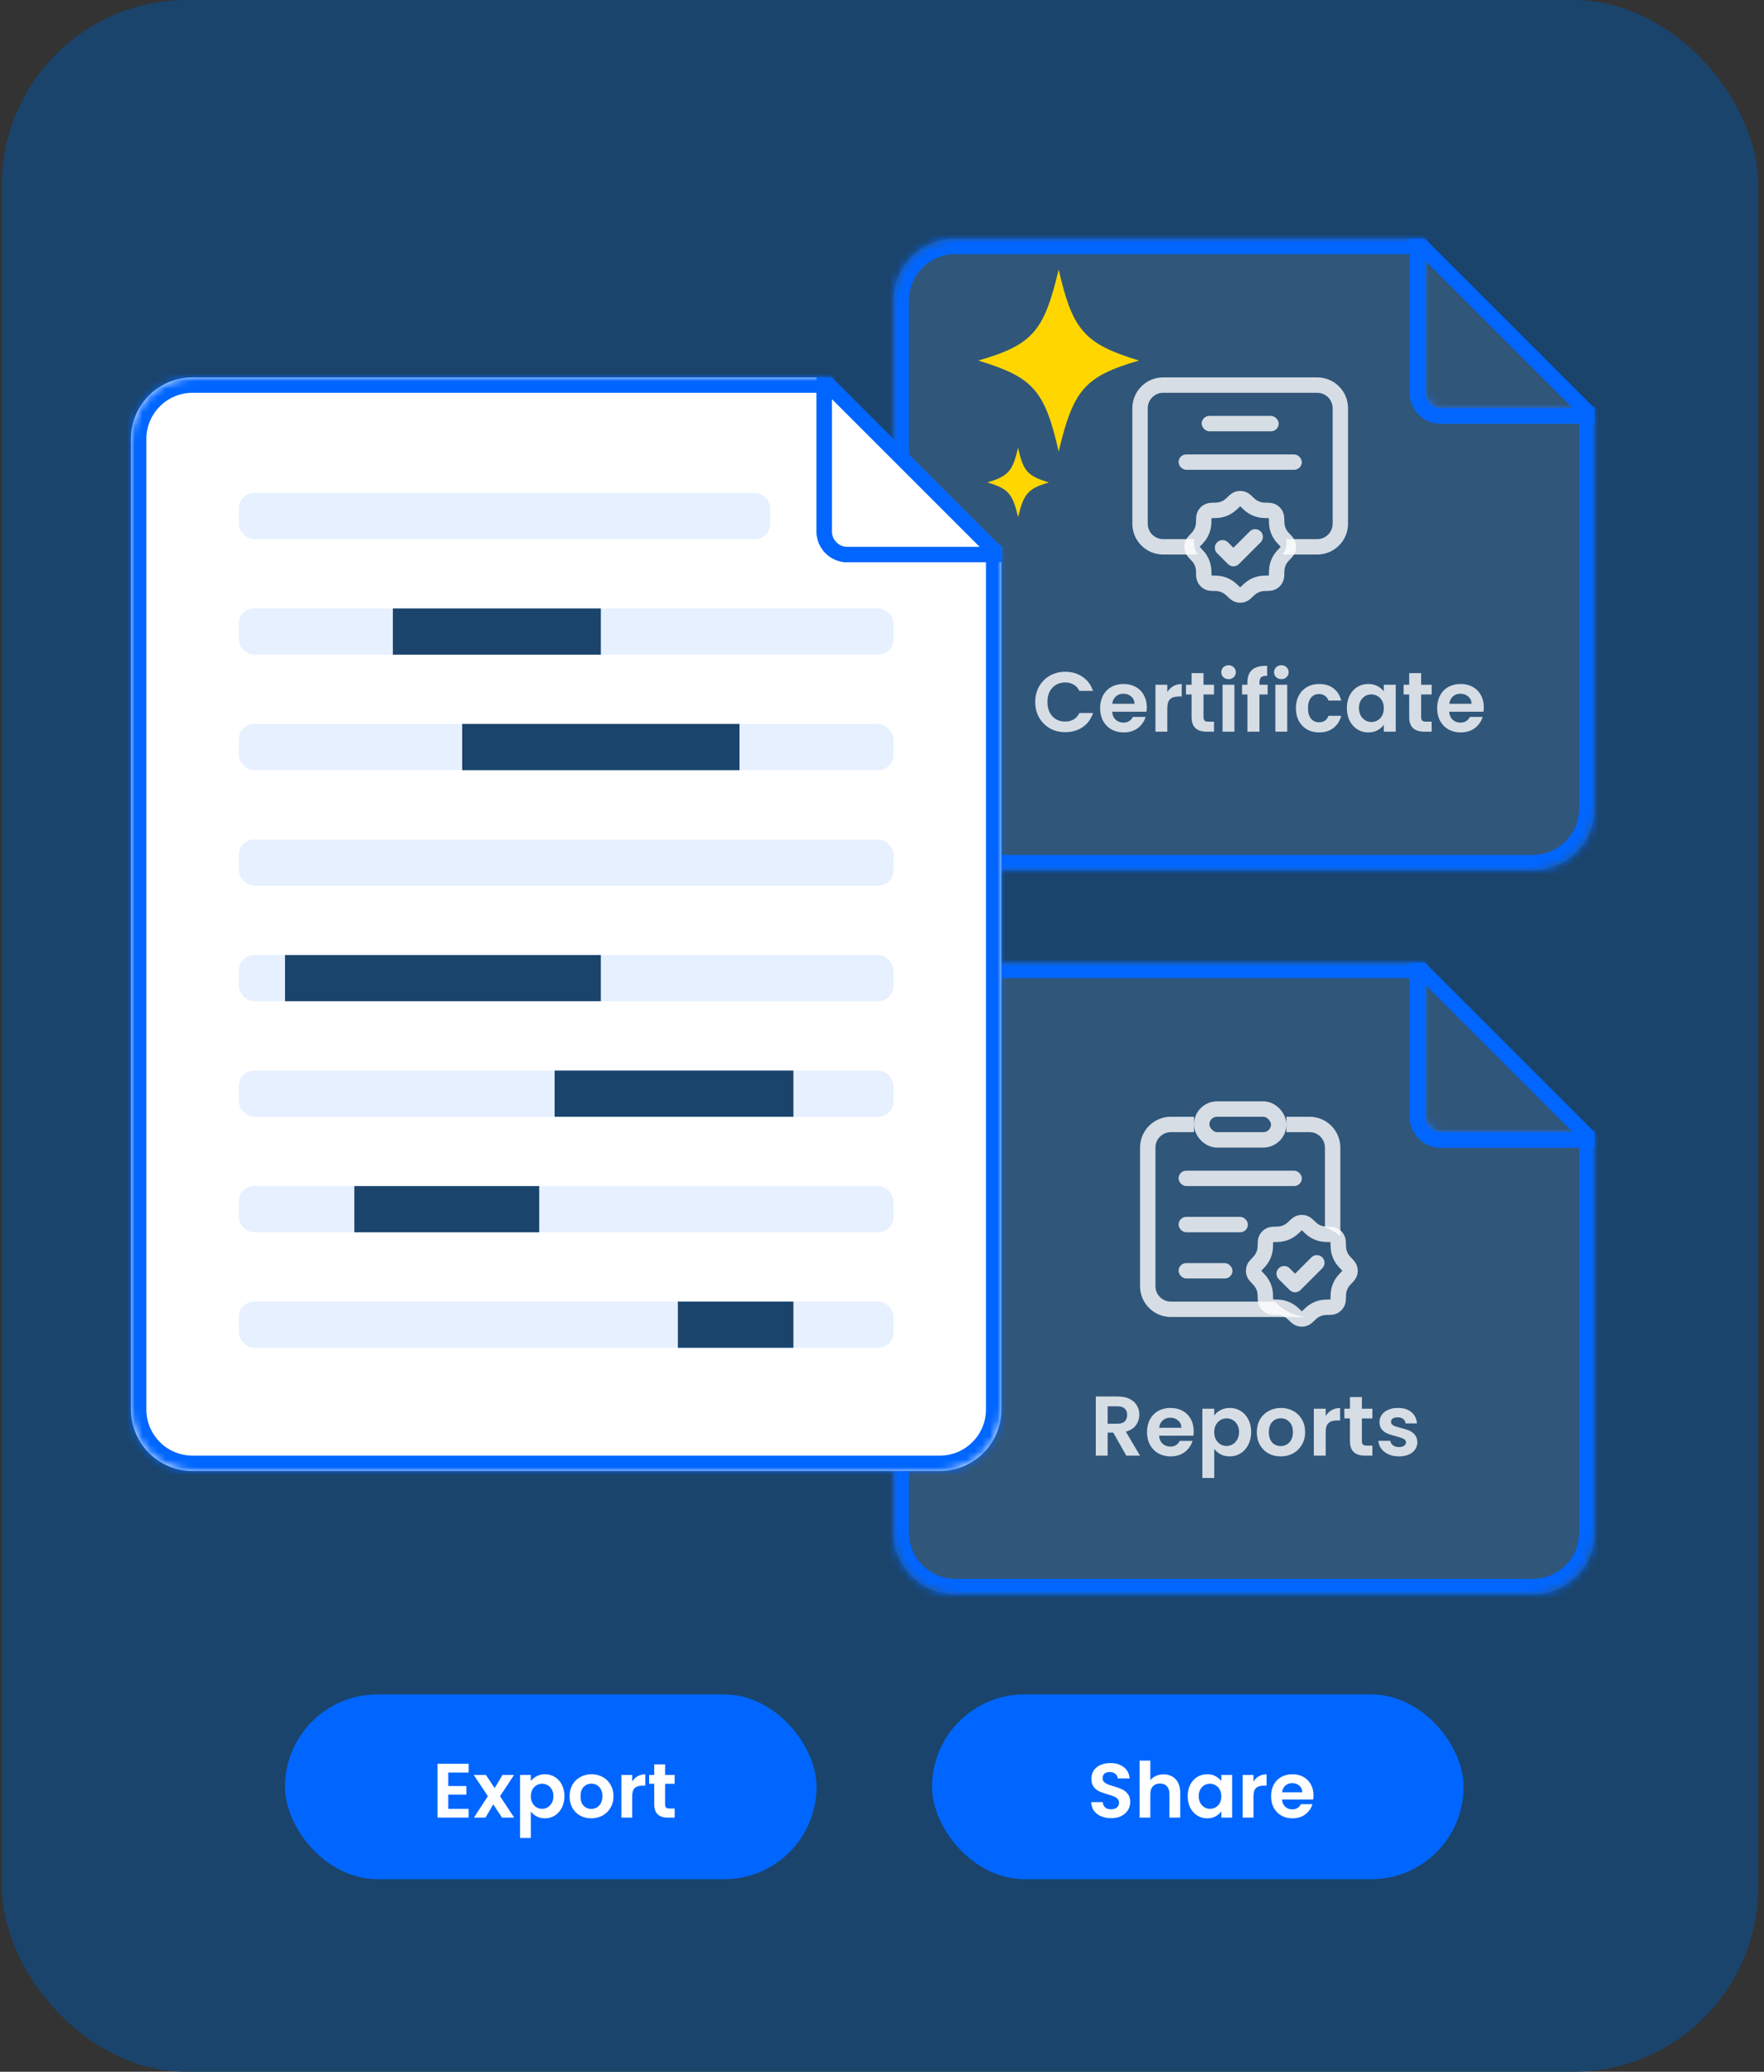 <svg width="229" height="269" viewBox="0 0 229 269" fill="none" xmlns="http://www.w3.org/2000/svg">
<rect x="0" y="0" width="229" height="269" fill="#333333" stroke="none"/>
<rect x="0.25" width="228" height="269" rx="24" fill="#1A446C"/>
<rect x="37" y="220" width="69" height="24" rx="12" fill="#0066FF"/>
<path d="M58.192 230.15V231.9H60.542V233.01H58.192V234.86H60.842V236H56.792V229.01H60.842V230.15H58.192ZM65.174 236L64.034 234.28L63.024 236H61.524L63.334 233.22L61.504 230.46H63.084L64.214 232.17L65.234 230.46H66.734L64.914 233.22L66.754 236H65.174ZM68.914 231.26C69.094 231.007 69.341 230.797 69.654 230.63C69.974 230.457 70.338 230.37 70.744 230.37C71.218 230.37 71.644 230.487 72.024 230.72C72.411 230.953 72.714 231.287 72.934 231.72C73.161 232.147 73.274 232.643 73.274 233.21C73.274 233.777 73.161 234.28 72.934 234.72C72.714 235.153 72.411 235.49 72.024 235.73C71.644 235.97 71.218 236.09 70.744 236.09C70.338 236.09 69.978 236.007 69.664 235.84C69.358 235.673 69.108 235.463 68.914 235.21V238.64H67.514V230.46H68.914V231.26ZM71.844 233.21C71.844 232.877 71.774 232.59 71.634 232.35C71.501 232.103 71.321 231.917 71.094 231.79C70.874 231.663 70.634 231.6 70.374 231.6C70.121 231.6 69.881 231.667 69.654 231.8C69.434 231.927 69.254 232.113 69.114 232.36C68.981 232.607 68.914 232.897 68.914 233.23C68.914 233.563 68.981 233.853 69.114 234.1C69.254 234.347 69.434 234.537 69.654 234.67C69.881 234.797 70.121 234.86 70.374 234.86C70.634 234.86 70.874 234.793 71.094 234.66C71.321 234.527 71.501 234.337 71.634 234.09C71.774 233.843 71.844 233.55 71.844 233.21ZM76.752 236.09C76.218 236.09 75.738 235.973 75.312 235.74C74.885 235.5 74.548 235.163 74.302 234.73C74.062 234.297 73.942 233.797 73.942 233.23C73.942 232.663 74.065 232.163 74.312 231.73C74.565 231.297 74.908 230.963 75.342 230.73C75.775 230.49 76.258 230.37 76.792 230.37C77.325 230.37 77.808 230.49 78.242 230.73C78.675 230.963 79.015 231.297 79.262 231.73C79.515 232.163 79.642 232.663 79.642 233.23C79.642 233.797 79.512 234.297 79.252 234.73C78.998 235.163 78.652 235.5 78.212 235.74C77.778 235.973 77.292 236.09 76.752 236.09ZM76.752 234.87C77.005 234.87 77.242 234.81 77.462 234.69C77.688 234.563 77.868 234.377 78.002 234.13C78.135 233.883 78.202 233.583 78.202 233.23C78.202 232.703 78.062 232.3 77.782 232.02C77.508 231.733 77.172 231.59 76.772 231.59C76.372 231.59 76.035 231.733 75.762 232.02C75.495 232.3 75.362 232.703 75.362 233.23C75.362 233.757 75.492 234.163 75.752 234.45C76.018 234.73 76.352 234.87 76.752 234.87ZM82.069 231.32C82.249 231.027 82.482 230.797 82.769 230.63C83.062 230.463 83.395 230.38 83.769 230.38V231.85H83.398C82.959 231.85 82.625 231.953 82.398 232.16C82.178 232.367 82.069 232.727 82.069 233.24V236H80.668V230.46H82.069V231.32ZM86.341 231.61V234.29C86.341 234.477 86.385 234.613 86.472 234.7C86.565 234.78 86.718 234.82 86.931 234.82H87.582V236H86.701C85.522 236 84.931 235.427 84.931 234.28V231.61H84.272V230.46H84.931V229.09H86.341V230.46H87.582V231.61H86.341Z" fill="white"/>
<rect x="121" y="220" width="69" height="24" rx="12" fill="#0066FF"/>
<path d="M144.251 236.07C143.765 236.07 143.325 235.987 142.931 235.82C142.545 235.653 142.238 235.413 142.011 235.1C141.785 234.787 141.668 234.417 141.661 233.99H143.161C143.181 234.277 143.281 234.503 143.461 234.67C143.648 234.837 143.901 234.92 144.221 234.92C144.548 234.92 144.805 234.843 144.991 234.69C145.178 234.53 145.271 234.323 145.271 234.07C145.271 233.863 145.208 233.693 145.081 233.56C144.955 233.427 144.795 233.323 144.601 233.25C144.415 233.17 144.155 233.083 143.821 232.99C143.368 232.857 142.998 232.727 142.711 232.6C142.431 232.467 142.188 232.27 141.981 232.01C141.781 231.743 141.681 231.39 141.681 230.95C141.681 230.537 141.785 230.177 141.991 229.87C142.198 229.563 142.488 229.33 142.861 229.17C143.235 229.003 143.661 228.92 144.141 228.92C144.861 228.92 145.445 229.097 145.891 229.45C146.345 229.797 146.595 230.283 146.641 230.91H145.101C145.088 230.67 144.985 230.473 144.791 230.32C144.605 230.16 144.355 230.08 144.041 230.08C143.768 230.08 143.548 230.15 143.381 230.29C143.221 230.43 143.141 230.633 143.141 230.9C143.141 231.087 143.201 231.243 143.321 231.37C143.448 231.49 143.601 231.59 143.781 231.67C143.968 231.743 144.228 231.83 144.561 231.93C145.015 232.063 145.385 232.197 145.671 232.33C145.958 232.463 146.205 232.663 146.411 232.93C146.618 233.197 146.721 233.547 146.721 233.98C146.721 234.353 146.625 234.7 146.431 235.02C146.238 235.34 145.955 235.597 145.581 235.79C145.208 235.977 144.765 236.07 144.251 236.07ZM151.055 230.38C151.475 230.38 151.848 230.473 152.175 230.66C152.502 230.84 152.755 231.11 152.935 231.47C153.122 231.823 153.215 232.25 153.215 232.75V236H151.815V232.94C151.815 232.5 151.705 232.163 151.485 231.93C151.265 231.69 150.965 231.57 150.585 231.57C150.198 231.57 149.892 231.69 149.665 231.93C149.445 232.163 149.335 232.5 149.335 232.94V236H147.935V228.6H149.335V231.15C149.515 230.91 149.755 230.723 150.055 230.59C150.355 230.45 150.688 230.38 151.055 230.38ZM154.186 233.21C154.186 232.65 154.296 232.153 154.516 231.72C154.743 231.287 155.046 230.953 155.426 230.72C155.813 230.487 156.243 230.37 156.716 230.37C157.13 230.37 157.49 230.453 157.796 230.62C158.11 230.787 158.36 230.997 158.546 231.25V230.46H159.956V236H158.546V235.19C158.366 235.45 158.116 235.667 157.796 235.84C157.483 236.007 157.12 236.09 156.706 236.09C156.24 236.09 155.813 235.97 155.426 235.73C155.046 235.49 154.743 235.153 154.516 234.72C154.296 234.28 154.186 233.777 154.186 233.21ZM158.546 233.23C158.546 232.89 158.48 232.6 158.346 232.36C158.213 232.113 158.033 231.927 157.806 231.8C157.58 231.667 157.336 231.6 157.076 231.6C156.816 231.6 156.576 231.663 156.356 231.79C156.136 231.917 155.956 232.103 155.816 232.35C155.683 232.59 155.616 232.877 155.616 233.21C155.616 233.543 155.683 233.837 155.816 234.09C155.956 234.337 156.136 234.527 156.356 234.66C156.583 234.793 156.823 234.86 157.076 234.86C157.336 234.86 157.58 234.797 157.806 234.67C158.033 234.537 158.213 234.35 158.346 234.11C158.48 233.863 158.546 233.57 158.546 233.23ZM162.724 231.32C162.904 231.027 163.137 230.797 163.424 230.63C163.717 230.463 164.05 230.38 164.424 230.38V231.85H164.054C163.614 231.85 163.28 231.953 163.054 232.16C162.834 232.367 162.724 232.727 162.724 233.24V236H161.324V230.46H162.724V231.32ZM170.517 233.11C170.517 233.31 170.503 233.49 170.477 233.65H166.427C166.46 234.05 166.6 234.363 166.847 234.59C167.093 234.817 167.397 234.93 167.757 234.93C168.277 234.93 168.647 234.707 168.867 234.26H170.377C170.217 234.793 169.91 235.233 169.457 235.58C169.003 235.92 168.447 236.09 167.787 236.09C167.253 236.09 166.773 235.973 166.347 235.74C165.927 235.5 165.597 235.163 165.357 234.73C165.123 234.297 165.007 233.797 165.007 233.23C165.007 232.657 165.123 232.153 165.357 231.72C165.59 231.287 165.917 230.953 166.337 230.72C166.757 230.487 167.24 230.37 167.787 230.37C168.313 230.37 168.783 230.483 169.197 230.71C169.617 230.937 169.94 231.26 170.167 231.68C170.4 232.093 170.517 232.57 170.517 233.11ZM169.067 232.71C169.06 232.35 168.93 232.063 168.677 231.85C168.423 231.63 168.113 231.52 167.747 231.52C167.4 231.52 167.107 231.627 166.867 231.84C166.633 232.047 166.49 232.337 166.437 232.71H169.067Z" fill="white"/>
<mask id="path-6-inside-1_10472_108070" fill="white">
<path d="M185 51C185 52.105 185.895 53 187 53H207V105C207 109.418 203.418 113 199 113H124C119.582 113 116 109.418 116 105V39C116 34.582 119.582 31 124 31H185V51Z"/>
</mask>
<path d="M185 51C185 52.105 185.895 53 187 53H207V105C207 109.418 203.418 113 199 113H124C119.582 113 116 109.418 116 105V39C116 34.582 119.582 31 124 31H185V51Z" fill="white" fill-opacity="0.1"/>
<path d="M185 51H183H185ZM207 53H209V51H207V53ZM207 105H209H207ZM199 113V115V113ZM116 39L114 39V39H116ZM124 31V29V31ZM185 31H187V29H185V31ZM185 51H183C183 53.209 184.791 55 187 55V53V51H185ZM187 53V55H207V53V51H187V53ZM207 53H205V105H207H209V53H207ZM207 105H205C205 108.314 202.314 111 199 111V113V115C204.523 115 209 110.523 209 105H207ZM199 113V111H124V113V115H199V113ZM124 113V111C120.686 111 118 108.314 118 105H116H114C114 110.523 118.477 115 124 115V113ZM116 105H118V39H116H114V105H116ZM116 39L118 39C118 35.686 120.686 33 124 33V31V29C118.477 29 114 33.477 114 39L116 39ZM124 31V33H185V31V29H124V31ZM185 31H183V51H185H187V31H185Z" fill="#0066FF" mask="url(#path-6-inside-1_10472_108070)"/>
<path d="M184.586 32L206 53.414V54H187C185.343 54 184 52.657 184 51V32H184.586Z" fill="white" fill-opacity="0.1" stroke="#0066FF" stroke-width="2"/>
<path d="M171 49C173.209 49 175 50.791 175 53V68L174.995 68.206C174.891 70.251 173.251 71.891 171.206 71.995L171 72H166.496C166.811 71.582 167 71.064 167 70.5C167 70.329 166.983 70.162 166.95 70H171C172.105 70 173 69.105 173 68V53C173 51.895 172.105 51 171 51H151C149.964 51 149.113 51.787 149.011 52.796L149 53V68C149 69.105 149.895 70 151 70H155.05C155.017 70.162 155 70.329 155 70.5C155 71.064 155.189 71.582 155.504 72H151L150.794 71.995C148.749 71.891 147.109 70.251 147.005 68.206L147 68V53C147 50.791 148.791 49 151 49H171Z" fill="white" fill-opacity="0.8"/>
<rect x="156" y="54" width="10" height="2" rx="1" fill="white" fill-opacity="0.8"/>
<rect x="153" y="59" width="16" height="2" rx="1" fill="white" fill-opacity="0.8"/>
<path d="M160.316 65.009C160.701 64.649 161.299 64.649 161.684 65.009L162.155 65.451C162.686 65.948 163.38 66.236 164.106 66.26L164.753 66.28C165.279 66.298 165.702 66.721 165.72 67.247L165.74 67.894C165.764 68.62 166.052 69.314 166.549 69.845L166.991 70.316C167.351 70.701 167.351 71.299 166.991 71.684L166.549 72.155C166.052 72.686 165.764 73.38 165.74 74.106L165.72 74.753C165.702 75.279 165.279 75.702 164.753 75.72L164.106 75.74C163.38 75.764 162.686 76.052 162.155 76.549L161.684 76.991C161.299 77.351 160.701 77.351 160.316 76.991L159.845 76.549C159.314 76.052 158.62 75.764 157.894 75.74L157.247 75.72C156.721 75.702 156.298 75.279 156.28 74.753L156.26 74.106C156.236 73.38 155.948 72.686 155.451 72.155L155.009 71.684C154.649 71.299 154.649 70.701 155.009 70.316L155.451 69.845C155.948 69.314 156.236 68.62 156.26 67.894L156.28 67.247C156.298 66.721 156.721 66.298 157.247 66.28L157.894 66.26C158.62 66.236 159.314 65.948 159.845 65.451L160.316 65.009Z" stroke="white" stroke-opacity="0.8" stroke-width="2"/>
<path d="M158 70.414C158.39 70.024 159.024 70.024 159.414 70.414L160.121 71.121L162.243 69C162.633 68.609 163.266 68.609 163.657 69C164.047 69.391 164.047 70.024 163.657 70.414L160.828 73.243C160.438 73.633 159.805 73.633 159.414 73.243L158 71.828C157.609 71.438 157.609 70.805 158 70.414Z" fill="white" fill-opacity="0.8"/>
<path d="M134.392 91.15C134.392 90.395 134.561 89.72 134.898 89.126C135.243 88.525 135.709 88.059 136.295 87.729C136.889 87.392 137.553 87.223 138.286 87.223C139.144 87.223 139.896 87.443 140.541 87.883C141.187 88.323 141.638 88.932 141.894 89.709H140.123C139.947 89.342 139.698 89.067 139.375 88.884C139.06 88.701 138.693 88.609 138.275 88.609C137.828 88.609 137.428 88.715 137.076 88.928C136.732 89.133 136.46 89.427 136.262 89.808C136.072 90.189 135.976 90.637 135.976 91.15C135.976 91.656 136.072 92.103 136.262 92.492C136.46 92.873 136.732 93.17 137.076 93.383C137.428 93.588 137.828 93.691 138.275 93.691C138.693 93.691 139.06 93.599 139.375 93.416C139.698 93.225 139.947 92.947 140.123 92.58H141.894C141.638 93.365 141.187 93.977 140.541 94.417C139.903 94.85 139.152 95.066 138.286 95.066C137.553 95.066 136.889 94.901 136.295 94.571C135.709 94.234 135.243 93.768 134.898 93.174C134.561 92.58 134.392 91.905 134.392 91.15ZM148.875 91.821C148.875 92.041 148.86 92.239 148.831 92.415H144.376C144.412 92.855 144.566 93.2 144.838 93.449C145.109 93.698 145.443 93.823 145.839 93.823C146.411 93.823 146.818 93.577 147.06 93.086H148.721C148.545 93.673 148.207 94.157 147.709 94.538C147.21 94.912 146.598 95.099 145.872 95.099C145.285 95.099 144.757 94.971 144.288 94.714C143.826 94.45 143.463 94.08 143.199 93.603C142.942 93.126 142.814 92.576 142.814 91.953C142.814 91.322 142.942 90.769 143.199 90.292C143.455 89.815 143.815 89.449 144.277 89.192C144.739 88.935 145.27 88.807 145.872 88.807C146.451 88.807 146.968 88.932 147.423 89.181C147.885 89.43 148.24 89.786 148.49 90.248C148.746 90.703 148.875 91.227 148.875 91.821ZM147.28 91.381C147.272 90.985 147.129 90.67 146.851 90.435C146.572 90.193 146.231 90.072 145.828 90.072C145.446 90.072 145.124 90.189 144.86 90.424C144.603 90.651 144.445 90.97 144.387 91.381H147.28ZM151.539 89.852C151.737 89.529 151.993 89.276 152.309 89.093C152.631 88.91 152.998 88.818 153.409 88.818V90.435H153.002C152.518 90.435 152.151 90.549 151.902 90.776C151.66 91.003 151.539 91.399 151.539 91.964V95H149.999V88.906H151.539V89.852ZM156.239 90.171V93.119C156.239 93.324 156.287 93.475 156.382 93.57C156.485 93.658 156.653 93.702 156.888 93.702H157.603V95H156.635C155.337 95 154.688 94.369 154.688 93.108V90.171H153.962V88.906H154.688V87.399H156.239V88.906H157.603V90.171H156.239ZM159.492 88.18C159.22 88.18 158.993 88.096 158.81 87.927C158.634 87.751 158.546 87.535 158.546 87.278C158.546 87.021 158.634 86.809 158.81 86.64C158.993 86.464 159.22 86.376 159.492 86.376C159.763 86.376 159.987 86.464 160.163 86.64C160.346 86.809 160.438 87.021 160.438 87.278C160.438 87.535 160.346 87.751 160.163 87.927C159.987 88.096 159.763 88.18 159.492 88.18ZM160.251 88.906V95H158.711V88.906H160.251ZM164.566 90.171H163.499V95H161.937V90.171H161.244V88.906H161.937V88.598C161.937 87.85 162.15 87.3 162.575 86.948C163.001 86.596 163.642 86.431 164.5 86.453V87.751C164.126 87.744 163.866 87.806 163.719 87.938C163.573 88.07 163.499 88.308 163.499 88.653V88.906H164.566V90.171ZM166.345 88.18C166.074 88.18 165.847 88.096 165.663 87.927C165.487 87.751 165.399 87.535 165.399 87.278C165.399 87.021 165.487 86.809 165.663 86.64C165.847 86.464 166.074 86.376 166.345 86.376C166.617 86.376 166.84 86.464 167.016 86.64C167.2 86.809 167.291 87.021 167.291 87.278C167.291 87.535 167.2 87.751 167.016 87.927C166.84 88.096 166.617 88.18 166.345 88.18ZM167.104 88.906V95H165.564V88.906H167.104ZM168.23 91.953C168.23 91.322 168.358 90.772 168.615 90.303C168.871 89.826 169.227 89.46 169.682 89.203C170.136 88.939 170.657 88.807 171.244 88.807C171.999 88.807 172.622 88.998 173.114 89.379C173.612 89.753 173.946 90.281 174.115 90.963H172.454C172.366 90.699 172.215 90.494 172.003 90.347C171.797 90.193 171.541 90.116 171.233 90.116C170.793 90.116 170.444 90.277 170.188 90.6C169.931 90.915 169.803 91.366 169.803 91.953C169.803 92.532 169.931 92.983 170.188 93.306C170.444 93.621 170.793 93.779 171.233 93.779C171.856 93.779 172.263 93.5 172.454 92.943H174.115C173.946 93.603 173.612 94.127 173.114 94.516C172.615 94.905 171.992 95.099 171.244 95.099C170.657 95.099 170.136 94.971 169.682 94.714C169.227 94.45 168.871 94.083 168.615 93.614C168.358 93.137 168.23 92.584 168.23 91.953ZM174.847 91.931C174.847 91.315 174.968 90.769 175.21 90.292C175.459 89.815 175.793 89.449 176.211 89.192C176.636 88.935 177.109 88.807 177.63 88.807C178.085 88.807 178.481 88.899 178.818 89.082C179.163 89.265 179.438 89.496 179.643 89.775V88.906H181.194V95H179.643V94.109C179.445 94.395 179.17 94.633 178.818 94.824C178.473 95.007 178.074 95.099 177.619 95.099C177.106 95.099 176.636 94.967 176.211 94.703C175.793 94.439 175.459 94.069 175.21 93.592C174.968 93.108 174.847 92.554 174.847 91.931ZM179.643 91.953C179.643 91.579 179.57 91.26 179.423 90.996C179.276 90.725 179.078 90.519 178.829 90.38C178.58 90.233 178.312 90.16 178.026 90.16C177.74 90.16 177.476 90.23 177.234 90.369C176.992 90.508 176.794 90.714 176.64 90.985C176.493 91.249 176.42 91.564 176.42 91.931C176.42 92.298 176.493 92.62 176.64 92.899C176.794 93.17 176.992 93.379 177.234 93.526C177.483 93.673 177.747 93.746 178.026 93.746C178.312 93.746 178.58 93.676 178.829 93.537C179.078 93.39 179.276 93.185 179.423 92.921C179.57 92.65 179.643 92.327 179.643 91.953ZM184.491 90.171V93.119C184.491 93.324 184.539 93.475 184.634 93.57C184.737 93.658 184.905 93.702 185.14 93.702H185.855V95H184.887C183.589 95 182.94 94.369 182.94 93.108V90.171H182.214V88.906H182.94V87.399H184.491V88.906H185.855V90.171H184.491ZM192.628 91.821C192.628 92.041 192.613 92.239 192.584 92.415H188.129C188.165 92.855 188.319 93.2 188.591 93.449C188.862 93.698 189.196 93.823 189.592 93.823C190.164 93.823 190.571 93.577 190.813 93.086H192.474C192.298 93.673 191.96 94.157 191.462 94.538C190.963 94.912 190.351 95.099 189.625 95.099C189.038 95.099 188.51 94.971 188.041 94.714C187.579 94.45 187.216 94.08 186.952 93.603C186.695 93.126 186.567 92.576 186.567 91.953C186.567 91.322 186.695 90.769 186.952 90.292C187.208 89.815 187.568 89.449 188.03 89.192C188.492 88.935 189.023 88.807 189.625 88.807C190.204 88.807 190.721 88.932 191.176 89.181C191.638 89.43 191.993 89.786 192.243 90.248C192.499 90.703 192.628 91.227 192.628 91.821ZM191.033 91.381C191.025 90.985 190.882 90.67 190.604 90.435C190.325 90.193 189.984 90.072 189.581 90.072C189.199 90.072 188.877 90.189 188.613 90.424C188.356 90.651 188.198 90.97 188.14 91.381H191.033Z" fill="white" fill-opacity="0.8"/>
<mask id="path-15-inside-2_10472_108070" fill="white">
<path d="M185 145C185 146.105 185.895 147 187 147H207V199C207 203.418 203.418 207 199 207H124C119.582 207 116 203.418 116 199V133C116 128.582 119.582 125 124 125H185V145Z"/>
</mask>
<path d="M185 145C185 146.105 185.895 147 187 147H207V199C207 203.418 203.418 207 199 207H124C119.582 207 116 203.418 116 199V133C116 128.582 119.582 125 124 125H185V145Z" fill="white" fill-opacity="0.1"/>
<path d="M185 145H183H185ZM207 147H209V145H207V147ZM207 199H209H207ZM199 207V209V207ZM116 133L114 133V133H116ZM124 125V123V125ZM185 125H187V123H185V125ZM185 145H183C183 147.209 184.791 149 187 149V147V145H185ZM187 147V149H207V147V145H187V147ZM207 147H205V199H207H209V147H207ZM207 199H205C205 202.314 202.314 205 199 205V207V209C204.523 209 209 204.523 209 199H207ZM199 207V205H124V207V209H199V207ZM124 207V205C120.686 205 118 202.314 118 199H116H114C114 204.523 118.477 209 124 209V207ZM116 199H118V133H116H114V199H116ZM116 133L118 133C118 129.686 120.686 127 124 127V125V123C118.477 123 114 127.477 114 133L116 133ZM124 125V127H185V125V123H124V125ZM185 125H183V145H185H187V125H185Z" fill="#0066FF" mask="url(#path-15-inside-2_10472_108070)"/>
<path d="M184.586 126L206 147.414V148H187C185.343 148 184 146.657 184 145V126H184.586Z" fill="white" fill-opacity="0.1" stroke="#0066FF" stroke-width="2"/>
<path d="M146.213 189L144.519 186.008H143.793V189H142.253V181.322H145.135C145.729 181.322 146.235 181.428 146.653 181.641C147.071 181.846 147.383 182.129 147.588 182.488C147.801 182.84 147.907 183.236 147.907 183.676C147.907 184.182 147.76 184.64 147.467 185.051C147.174 185.454 146.737 185.733 146.158 185.887L147.995 189H146.213ZM143.793 184.853H145.08C145.498 184.853 145.81 184.754 146.015 184.556C146.22 184.351 146.323 184.068 146.323 183.709C146.323 183.357 146.22 183.086 146.015 182.895C145.81 182.697 145.498 182.598 145.08 182.598H143.793V184.853ZM154.965 185.821C154.965 186.041 154.95 186.239 154.921 186.415H150.466C150.503 186.855 150.657 187.2 150.928 187.449C151.199 187.698 151.533 187.823 151.929 187.823C152.501 187.823 152.908 187.577 153.15 187.086H154.811C154.635 187.673 154.298 188.157 153.799 188.538C153.3 188.912 152.688 189.099 151.962 189.099C151.375 189.099 150.847 188.971 150.378 188.714C149.916 188.45 149.553 188.08 149.289 187.603C149.032 187.126 148.904 186.576 148.904 185.953C148.904 185.322 149.032 184.769 149.289 184.292C149.546 183.815 149.905 183.449 150.367 183.192C150.829 182.935 151.361 182.807 151.962 182.807C152.541 182.807 153.058 182.932 153.513 183.181C153.975 183.43 154.331 183.786 154.58 184.248C154.837 184.703 154.965 185.227 154.965 185.821ZM153.37 185.381C153.363 184.985 153.22 184.67 152.941 184.435C152.662 184.193 152.321 184.072 151.918 184.072C151.537 184.072 151.214 184.189 150.95 184.424C150.693 184.651 150.536 184.97 150.477 185.381H153.37ZM157.629 183.786C157.827 183.507 158.098 183.276 158.443 183.093C158.795 182.902 159.195 182.807 159.642 182.807C160.163 182.807 160.632 182.935 161.05 183.192C161.475 183.449 161.809 183.815 162.051 184.292C162.3 184.761 162.425 185.308 162.425 185.931C162.425 186.554 162.3 187.108 162.051 187.592C161.809 188.069 161.475 188.439 161.05 188.703C160.632 188.967 160.163 189.099 159.642 189.099C159.195 189.099 158.799 189.007 158.454 188.824C158.117 188.641 157.842 188.41 157.629 188.131V191.904H156.089V182.906H157.629V183.786ZM160.852 185.931C160.852 185.564 160.775 185.249 160.621 184.985C160.474 184.714 160.276 184.508 160.027 184.369C159.785 184.23 159.521 184.16 159.235 184.16C158.956 184.16 158.692 184.233 158.443 184.38C158.201 184.519 158.003 184.725 157.849 184.996C157.702 185.267 157.629 185.586 157.629 185.953C157.629 186.32 157.702 186.639 157.849 186.91C158.003 187.181 158.201 187.39 158.443 187.537C158.692 187.676 158.956 187.746 159.235 187.746C159.521 187.746 159.785 187.673 160.027 187.526C160.276 187.379 160.474 187.17 160.621 186.899C160.775 186.628 160.852 186.305 160.852 185.931ZM166.25 189.099C165.663 189.099 165.135 188.971 164.666 188.714C164.197 188.45 163.826 188.08 163.555 187.603C163.291 187.126 163.159 186.576 163.159 185.953C163.159 185.33 163.295 184.78 163.566 184.303C163.845 183.826 164.222 183.46 164.699 183.203C165.176 182.939 165.707 182.807 166.294 182.807C166.881 182.807 167.412 182.939 167.889 183.203C168.366 183.46 168.74 183.826 169.011 184.303C169.29 184.78 169.429 185.33 169.429 185.953C169.429 186.576 169.286 187.126 169 187.603C168.721 188.08 168.34 188.45 167.856 188.714C167.379 188.971 166.844 189.099 166.25 189.099ZM166.25 187.757C166.529 187.757 166.789 187.691 167.031 187.559C167.28 187.42 167.478 187.214 167.625 186.943C167.772 186.672 167.845 186.342 167.845 185.953C167.845 185.374 167.691 184.93 167.383 184.622C167.082 184.307 166.712 184.149 166.272 184.149C165.832 184.149 165.462 184.307 165.161 184.622C164.868 184.93 164.721 185.374 164.721 185.953C164.721 186.532 164.864 186.98 165.15 187.295C165.443 187.603 165.81 187.757 166.25 187.757ZM172.099 183.852C172.297 183.529 172.553 183.276 172.869 183.093C173.191 182.91 173.558 182.818 173.969 182.818V184.435H173.562C173.078 184.435 172.711 184.549 172.462 184.776C172.22 185.003 172.099 185.399 172.099 185.964V189H170.559V182.906H172.099V183.852ZM176.799 184.171V187.119C176.799 187.324 176.847 187.475 176.942 187.57C177.045 187.658 177.213 187.702 177.448 187.702H178.163V189H177.195C175.897 189 175.248 188.369 175.248 187.108V184.171H174.522V182.906H175.248V181.399H176.799V182.906H178.163V184.171H176.799ZM181.603 189.099C181.104 189.099 180.657 189.011 180.261 188.835C179.865 188.652 179.549 188.406 179.315 188.098C179.087 187.79 178.963 187.449 178.941 187.075H180.492C180.521 187.31 180.635 187.504 180.833 187.658C181.038 187.812 181.291 187.889 181.592 187.889C181.885 187.889 182.112 187.83 182.274 187.713C182.442 187.596 182.527 187.445 182.527 187.262C182.527 187.064 182.424 186.917 182.219 186.822C182.021 186.719 181.702 186.609 181.262 186.492C180.807 186.382 180.433 186.268 180.14 186.151C179.854 186.034 179.604 185.854 179.392 185.612C179.186 185.37 179.084 185.044 179.084 184.633C179.084 184.296 179.179 183.988 179.37 183.709C179.568 183.43 179.846 183.21 180.206 183.049C180.572 182.888 181.001 182.807 181.493 182.807C182.219 182.807 182.798 182.99 183.231 183.357C183.663 183.716 183.902 184.204 183.946 184.82H182.472C182.45 184.578 182.347 184.387 182.164 184.248C181.988 184.101 181.749 184.028 181.449 184.028C181.17 184.028 180.954 184.079 180.8 184.182C180.653 184.285 180.58 184.428 180.58 184.611C180.58 184.816 180.682 184.974 180.888 185.084C181.093 185.187 181.412 185.293 181.845 185.403C182.285 185.513 182.648 185.627 182.934 185.744C183.22 185.861 183.465 186.045 183.671 186.294C183.883 186.536 183.993 186.859 184.001 187.262C184.001 187.614 183.902 187.929 183.704 188.208C183.513 188.487 183.234 188.707 182.868 188.868C182.508 189.022 182.087 189.099 181.603 189.099Z" fill="white" fill-opacity="0.8"/>
<path d="M155 147H152C150.895 147 150 147.895 150 149V167C150 168.105 150.895 169 152 169H165.529C166.628 170.227 168.223 171 170 171H152L151.794 170.995C149.749 170.891 148.109 169.251 148.005 167.206L148 167V149C148 146.791 149.791 145 152 145H155V147ZM170.206 170.995L170 171C170.071 171 170.142 170.997 170.212 170.994C170.21 170.994 170.208 170.995 170.206 170.995ZM170 145C172.209 145 174 146.791 174 149V160.528C173.423 160.012 172.745 159.605 172 159.342V149C172 147.895 171.105 147 170 147H167V145H170Z" fill="white" fill-opacity="0.8"/>
<rect x="156" y="144" width="10" height="4" rx="2" stroke="white" stroke-opacity="0.8" stroke-width="2"/>
<rect x="153" y="152" width="16" height="2" rx="1" fill="white" fill-opacity="0.8"/>
<rect x="153" y="158" width="9" height="2" rx="1" fill="white" fill-opacity="0.8"/>
<rect x="153" y="164" width="7" height="2" rx="1" fill="white" fill-opacity="0.8"/>
<path d="M168.316 159.009C168.701 158.649 169.299 158.649 169.684 159.009L170.155 159.451C170.686 159.948 171.38 160.236 172.106 160.26L172.753 160.28C173.279 160.298 173.702 160.721 173.72 161.247L173.74 161.894C173.764 162.62 174.052 163.314 174.549 163.845L174.991 164.316C175.351 164.701 175.351 165.299 174.991 165.684L174.549 166.155C174.052 166.686 173.764 167.38 173.74 168.106L173.72 168.753C173.702 169.279 173.279 169.702 172.753 169.72L172.106 169.74C171.38 169.764 170.686 170.052 170.155 170.549L169.684 170.991C169.299 171.351 168.701 171.351 168.316 170.991L167.845 170.549C167.314 170.052 166.62 169.764 165.894 169.74L165.247 169.72C164.721 169.702 164.298 169.279 164.28 168.753L164.26 168.106C164.236 167.38 163.948 166.686 163.451 166.155L163.009 165.684C162.649 165.299 162.649 164.701 163.009 164.316L163.451 163.845C163.948 163.314 164.236 162.62 164.26 161.894L164.28 161.247C164.298 160.721 164.721 160.298 165.247 160.28L165.894 160.26C166.62 160.236 167.314 159.948 167.845 159.451L168.316 159.009Z" stroke="white" stroke-opacity="0.8" stroke-width="2"/>
<path d="M166 164.672C166.39 164.281 167.024 164.281 167.414 164.672L168.121 165.379L170.243 163.257C170.633 162.867 171.266 162.867 171.657 163.257C172.047 163.648 172.047 164.281 171.657 164.672L168.828 167.5C168.438 167.891 167.805 167.891 167.414 167.5L166 166.086C165.609 165.695 165.609 165.062 166 164.672Z" fill="white" fill-opacity="0.8"/>
<mask id="path-26-inside-3_10472_108070" fill="white">
<path d="M108 69C108 70.105 108.895 71 110 71H130V183C130 187.418 126.418 191 122 191H25C20.582 191 17 187.418 17 183V57C17 52.582 20.582 49 25 49H108V69Z"/>
</mask>
<path d="M108 69C108 70.105 108.895 71 110 71H130V183C130 187.418 126.418 191 122 191H25C20.582 191 17 187.418 17 183V57C17 52.582 20.582 49 25 49H108V69Z" fill="white"/>
<path d="M108 69H106H108ZM130 71H132V69H130V71ZM25 191L25 193H25V191ZM108 49H110V47H108V49ZM108 69H106C106 71.209 107.791 73 110 73V71V69H108ZM110 71V73H130V71V69H110V71ZM130 71H128V183H130H132V71H130ZM130 183H128C128 186.314 125.314 189 122 189V191V193C127.523 193 132 188.523 132 183H130ZM122 191V189H25V191V193H122V191ZM25 191L25 189C21.686 189 19 186.314 19 183H17H15C15 188.523 19.477 193 25 193L25 191ZM17 183H19V57H17H15V183H17ZM17 57H19C19 53.686 21.686 51 25 51V49V47C19.477 47 15 51.477 15 57H17ZM25 49V51H108V49V47H25V49ZM108 49H106V69H108H110V49H108Z" fill="#0066FF" mask="url(#path-26-inside-3_10472_108070)"/>
<path d="M107.586 50L129 71.414V72H110C108.343 72 107 70.657 107 69V50H107.586Z" fill="white" stroke="#0066FF" stroke-width="2"/>
<rect x="31" y="64" width="69" height="6" rx="2" fill="#E6F0FF"/>
<rect x="31" y="79" width="85" height="6" rx="2" fill="#E6F0FF"/>
<rect x="31" y="94" width="85" height="6" rx="2" fill="#E6F0FF"/>
<rect x="31" y="109" width="85" height="6" rx="2" fill="#E6F0FF"/>
<rect x="31" y="124" width="85" height="6" rx="2" fill="#E6F0FF"/>
<rect x="31" y="139" width="85" height="6" rx="2" fill="#E6F0FF"/>
<rect x="31" y="154" width="85" height="6" rx="2" fill="#E6F0FF"/>
<rect x="31" y="169" width="85" height="6" rx="2" fill="#E6F0FF"/>
<rect x="51" y="79" width="27" height="6" fill="#1A446C"/>
<rect x="60" y="94" width="36" height="6" fill="#1A446C"/>
<rect x="37" y="124" width="41" height="6" fill="#1A446C"/>
<rect x="72" y="139" width="31" height="6" fill="#1A446C"/>
<rect x="46" y="154" width="24" height="6" fill="#1A446C"/>
<rect x="88" y="169" width="15" height="6" fill="#1A446C"/>
<path d="M132.172 67.158C132.898 64.075 133.443 63.459 136.165 62.637C133.443 61.815 132.807 61.199 132.172 58.117C131.446 61.199 130.902 61.815 128.18 62.637C130.902 63.459 131.446 64.075 132.172 67.158Z" fill="#FFD600"/>
<path d="M137.435 58.63C139.341 50.617 140.793 48.87 147.87 46.815C140.793 44.658 139.25 42.911 137.435 35C135.53 43.014 134.078 44.76 127 46.815C134.078 48.973 135.62 50.617 137.435 58.63Z" fill="#FFD600"/>
</svg>
